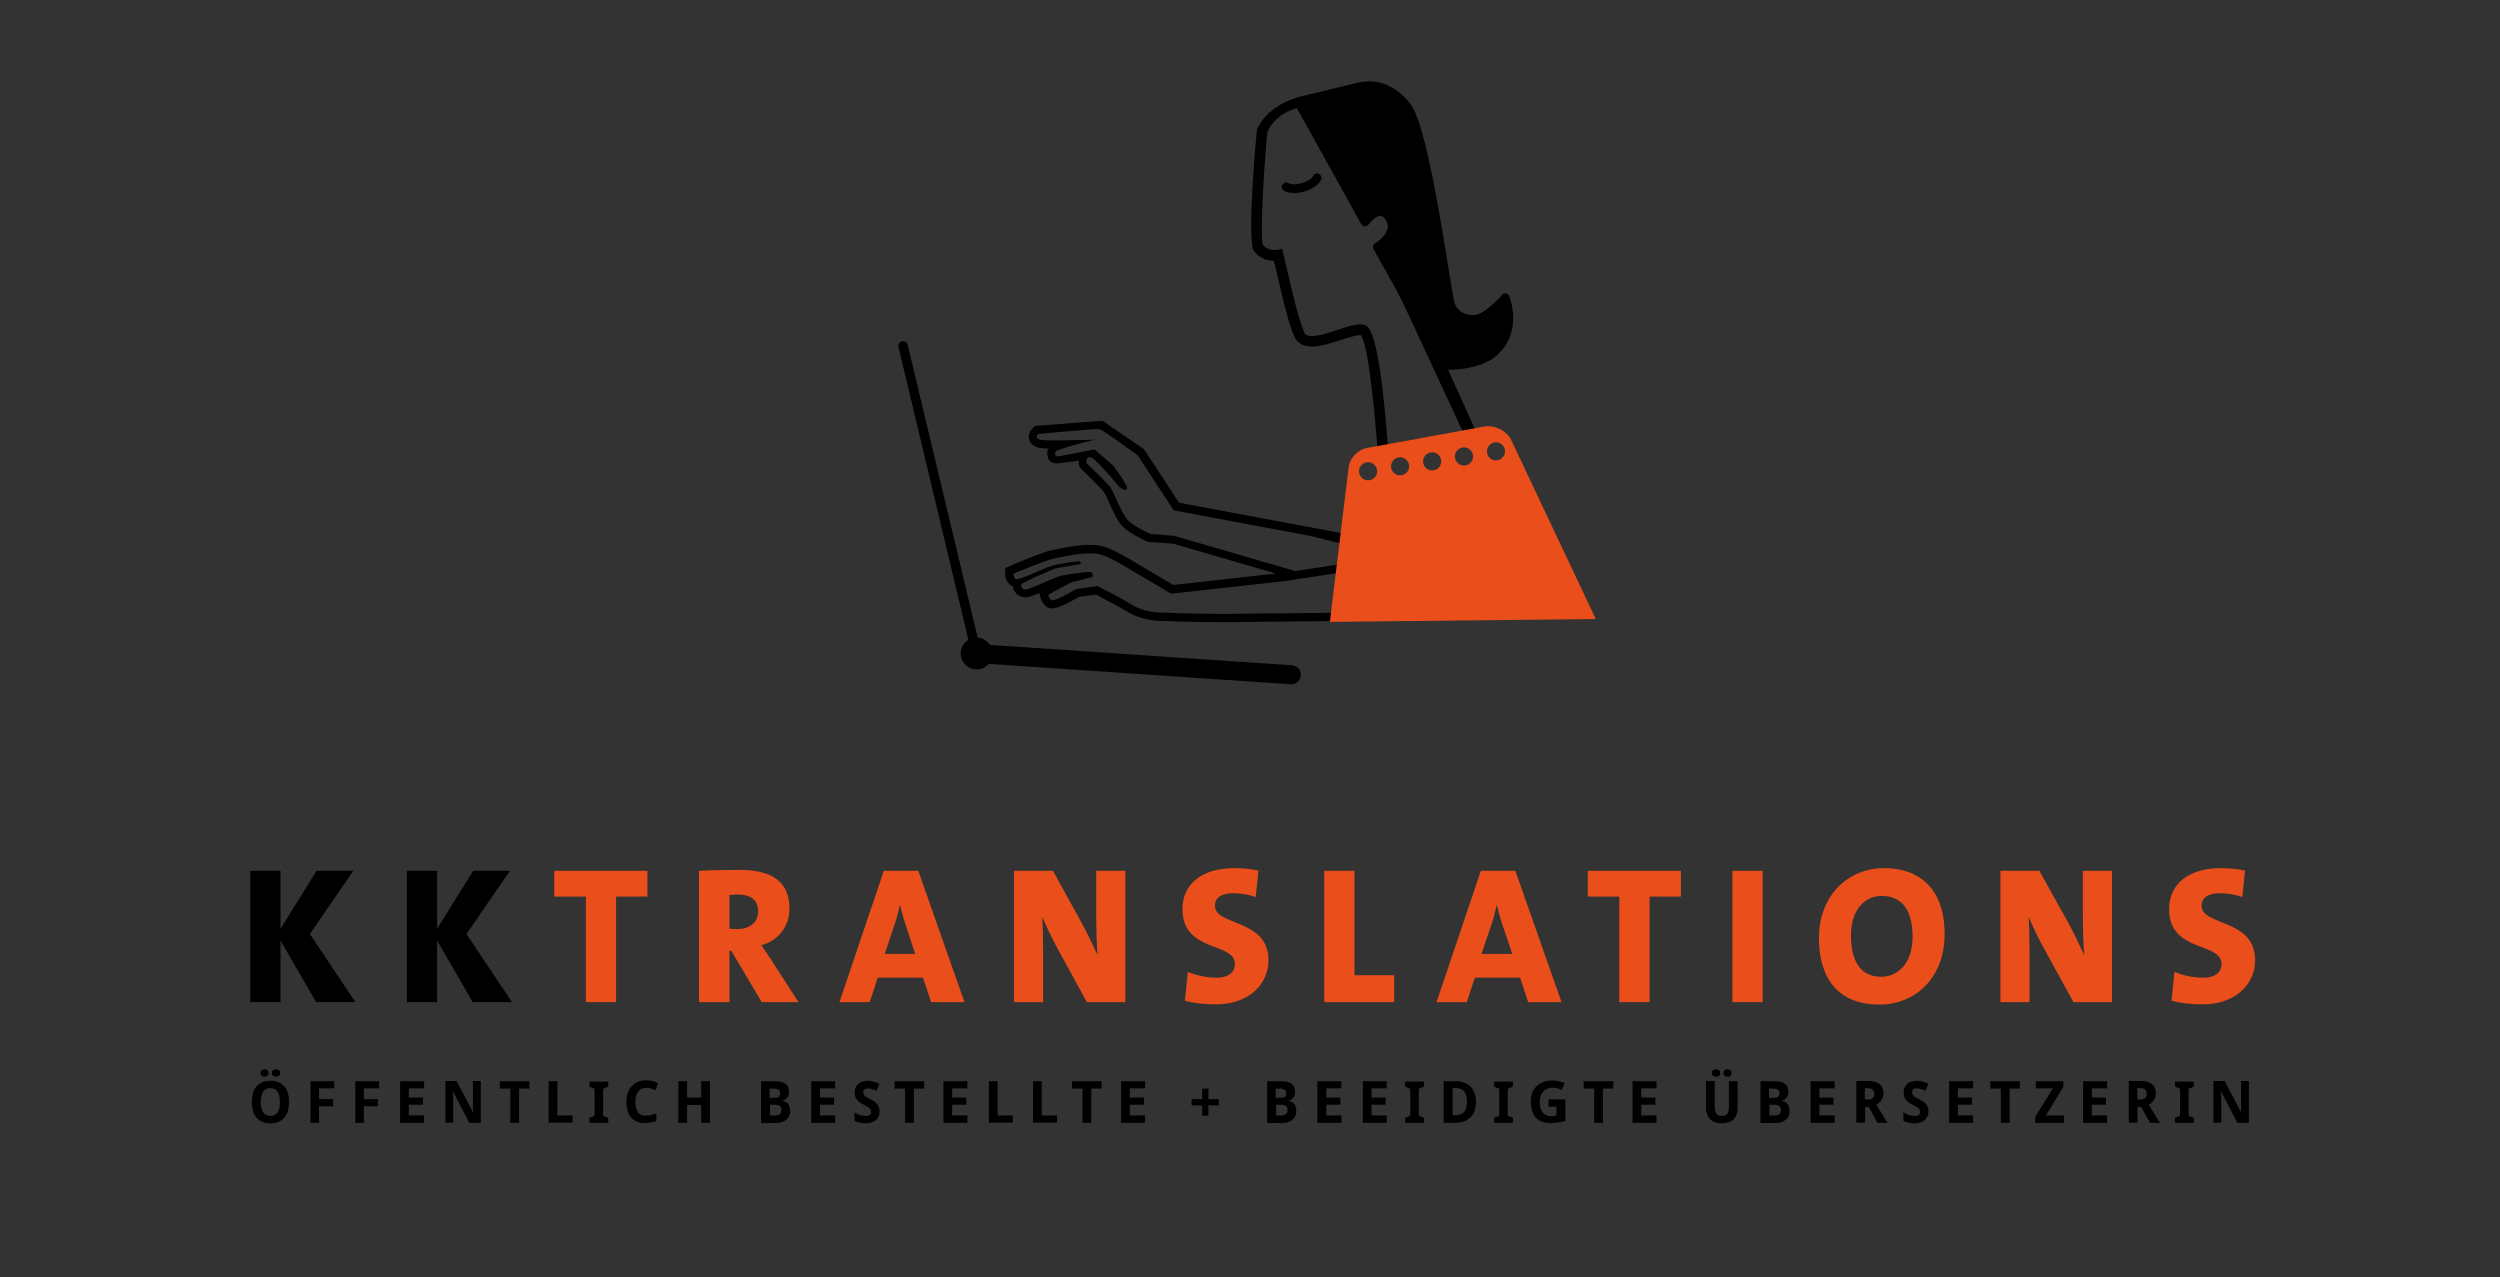 <?xml version="1.0" encoding="utf-8"?>

<!-- Generator: Adobe Illustrator 18.0.0, SVG Export Plug-In . SVG Version: 6.00 Build 0)  -->

<!DOCTYPE svg PUBLIC "-//W3C//DTD SVG 1.1//EN" "http://www.w3.org/Graphics/SVG/1.1/DTD/svg11.dtd">

<svg version="1.1" id="Ebene_1" xmlns="http://www.w3.org/2000/svg" xmlns:xlink="http://www.w3.org/1999/xlink" x="0px" y="0px"

	 viewBox="0 0 1115.9 570" enable-background="new 0 0 1115.9 570" xml:space="preserve">

<rect x="0" y="0" width="1115.9" height="570" fill="#333333" stroke="none"/>

<g>

	<path d="M141.1,447.3l-15.9-27.5v27.5h-13.5v-58.6h13.5v25.9l16.1-25.9h16.4l-19.4,28.2l20.3,30.4H141.1z"/>

	<path d="M211,447.3l-15.9-27.5v27.5h-13.5v-58.6h13.5v25.9l16.1-25.9h16.4l-19.4,28.2l20.3,30.4H211z"/>

	<path fill="#E94E1B" d="M275,400.2v47.1h-13.5v-47.1h-14.1v-11.5h41.6v11.5H275z"/>

	<path fill="#E94E1B" d="M340,447.3l-13.6-22.9h-0.8v22.9H312v-58.6c4.9-0.3,11.3-0.4,18.3-0.4c13.8,0,22.1,4.9,22.1,17.4

		c0,7.9-5.2,14.3-12.6,16.2c1.6,2.3,3.1,4.4,4.5,6.6l12.1,18.8H340z M329.3,399.3c-1.4,0-3,0.1-3.7,0.2v15c0.7,0.1,2.1,0.2,3.4,0.2

		c5.7,0,9.4-3,9.4-8C338.3,402.1,335.6,399.3,329.3,399.3z"/>

	<path fill="#E94E1B" d="M415.6,447.3l-3.6-10.9h-20.2l-3.6,10.9h-13.5l19.8-58.6h15.4l20.6,58.6H415.6z M404.1,412.4

		c-1-2.9-1.6-5.6-2.3-8.2h-0.2c-0.6,2.6-1.2,5.3-2.2,8.2l-4.5,13.4h13.6L404.1,412.4z"/>

	<path fill="#E94E1B" d="M485.1,447.3L471.3,422c-2.4-4.5-4.5-9-6.1-12.8c0.3,4.3,0.4,10.2,0.4,15.8v22.3h-13v-58.6H470l12.8,23.2

		c2.6,4.8,5,9.9,7.1,14.4c-0.4-5-0.6-12.8-0.6-18.3v-19.3h13v58.6H485.1z"/>

	<path fill="#E94E1B" d="M542.9,448.3c-5.5,0-9.9-0.5-14-1.6l1.3-12.9c3.8,1.6,8.2,2.6,13,2.6c4.3,0,8-1.8,8-6.1

		c0-10-23.4-4.9-23.4-24.5c0-11,8.4-18.3,23.2-18.3c3,0,7.3,0.3,10.7,1.1l-1.2,11.8c-3.2-1.1-6.5-1.7-10.1-1.7

		c-5.6,0-8.1,2.3-8.1,5.6c0,9.1,23.9,5.7,23.9,24.3C566.2,439.9,556.7,448.3,542.9,448.3z"/>

	<path fill="#E94E1B" d="M591.1,447.3v-58.6h13.5v46.6h17.7v12H591.1z"/>

	<path fill="#E94E1B" d="M682.1,447.3l-3.6-10.9h-20.2l-3.6,10.9h-13.5l19.8-58.6h15.4l20.6,58.6H682.1z M670.5,412.4

		c-1-2.9-1.7-5.6-2.3-8.2h-0.2c-0.6,2.6-1.2,5.3-2.2,8.2l-4.5,13.4H675L670.5,412.4z"/>

	<path fill="#E94E1B" d="M736.3,400.2v47.1h-13.5v-47.1h-14.1v-11.5h41.6v11.5H736.3z"/>

	<path fill="#E94E1B" d="M773.3,447.3v-58.6h13.5v58.6H773.3z"/>

	<path fill="#E94E1B" d="M838.9,448.4c-18.1,0-27-11.3-27-29.7c0-19.1,13.1-31.2,29.1-31.2c15.5,0,27,8.9,27,29.5

		C868,436.3,855.1,448.4,838.9,448.4z M839.9,399.9c-7,0-13.7,5.5-13.7,17.7c0,11.3,4.2,18.4,13.5,18.4c6.4,0,14-4.8,14-18.1

		C853.6,406.1,848.9,399.9,839.9,399.9z"/>

	<path fill="#E94E1B" d="M925.5,447.3L911.6,422c-2.4-4.5-4.5-9-6.1-12.8c0.3,4.3,0.4,10.2,0.4,15.8v22.3h-13v-58.6h17.4l12.9,23.2

		c2.6,4.8,5,9.9,7.1,14.4c-0.4-5-0.6-12.8-0.6-18.3v-19.3h13v58.6H925.5z"/>

	<path fill="#E94E1B" d="M983.3,448.3c-5.5,0-9.9-0.5-14-1.6l1.3-12.9c3.8,1.6,8.2,2.6,13,2.6c4.3,0,8-1.8,8-6.1

		c0-10-23.4-4.9-23.4-24.5c0-11,8.4-18.3,23.2-18.3c3,0,7.3,0.3,10.7,1.1l-1.2,11.8c-3.2-1.1-6.5-1.7-10.1-1.7

		c-5.6,0-8.1,2.3-8.1,5.6c0,9.1,23.9,5.7,23.9,24.3C1006.6,439.9,997.1,448.3,983.3,448.3z"/>

</g>

<path fill="#FFFFFF" stroke="#000000" stroke-width="3.657" stroke-linecap="round" stroke-miterlimit="10" d="M677,238

	c-17.2-32.7-50.2-107.9-59.2-124"/>

<path fill="none" stroke="#000000" stroke-width="3.913" stroke-linecap="round" stroke-miterlimit="10" d="M574.1,83.4

	c0,0,2.5,1.7,7.6,0.2s6.2-4.2,6.2-4.2"/>

<path d="M673.7,132.2c-0.3-0.6-0.8-1.1-1.5-1.2c-0.7-0.1-1.4,0.1-1.8,0.7c-2.8,3.3-8.6,8.6-12.1,8.9c-4.4,0.4-7.9-1.8-9.1-5.4

	c-0.3-0.9-1.1-6.3-2.2-12.6c-3.5-21.9-10-62.7-16.2-74.2c-1.8-3.4-8.9-12.1-19.6-12.1c-1.5,0-3.1,0.2-4.7,0.5

	c-5.5,1.3-24.4,5.9-25.2,6.1c-16.2,3.9-20.1,14.5-20.2,15l-0.1,0.4c-0.1,0.5-4.6,49.1-1.3,53.7c2,2.8,5.2,4.4,8.9,4.4l0.8,3.3

	c2.6,11.2,5.4,23.8,8.3,30.4c0.9,2.1,3,4.6,7.9,4.6c0,0,0,0,0,0c4,0,8.8-1.6,13.1-3c3.2-1,6.5-2.1,8.3-2.1c0.2,0,0.3,0,0.4,0

	c5.6,6.4,10.4,88.5,10.3,101.4l0,6.1l48.9-48.2l-1.5-2.4c-0.1-0.3-7.9-17.6-18.7-41.4c5-0.1,16-0.9,22.3-7

	C679.7,147.6,673.9,132.9,673.7,132.2z M622.1,245.2c-1.1-21.5-4-95.5-12.3-99.8c-0.8-0.4-1.7-0.6-2.8-0.6c-2.6,0-5.9,1.1-9.8,2.4

	c-3.9,1.3-8.4,2.8-11.6,2.8c-2.8,0-3.2-1.1-3.5-1.7c-2.6-6.2-5.6-19.2-8-29.6l-1.8-7.6l-2.3,0.4c0,0-0.5,0.1-1.2,0.1

	c-1.5,0-3.6-0.4-5.1-2.3c-1.3-4,0.4-34.7,2-50.2c0.4-1.2,3.3-8.1,13.2-10.8l28.7,51.7c0.3,0.6,0.9,1,1.6,1c0.7,0.1,1.3-0.3,1.7-0.8

	c0.9-1.3,3.5-3.9,5.3-3.9c0.3,0,0.8,0.1,1.4,0.7c1.5,1.6,2.1,3.2,1.8,4.8c0,0.3-0.2,0.6-0.3,1c-0.3,0.6-0.6,1.1-0.8,1.6

	c-1.3,2-3.5,3.6-4.5,4.2c-0.9,0.5-1.2,1.7-0.7,2.6l19.1,34.3c13.8,30,25.8,55.8,28.5,62.1L622.1,245.2z"/>

<path d="M637.1,245.1l-16.1-3l-35.3-6.6l-59.4-11.1L511,201.1l-0.4-0.6l-0.6-0.4l-16.9-11.6c0,0-0.5-0.4-1.1-0.5s-1.3-0.1-1.3-0.1

	l-27.4,2.1l-1.2,0.1l-0.9,0.8c-1.2,1-2.3,2.9-1.9,5c0.2,1,1,2.9,3.8,3.8c0.6,0.2,1.6,0.4,4.8,0.5c-0.4,1.1-0.5,1.6-0.4,2.7

	c0.2,2.7,1.5,3.7,3.8,3.9c1.3,0.2,10.2-1.2,10.2-1.2c0,0.5-0.1,0.5,0,1.2c0.1,0.7,0.5,1.9,1.1,2.5s9.4,9,10.2,10.4

	c0.5,0.7,1.3,2.5,2.1,4.3c1.8,4.1,3.9,8.7,6.2,11c3.3,3.3,10.3,6.4,11,6.7l0.6,0.2l0.6,0l10.5,0.8l45.7,13.3l-45.8,5.1l-17.4-10.3

	c-1.1-0.7-9-5.6-14.2-7c-1.6-0.4-3.5-0.6-5.7-0.6h0c-5.5,0-11.8,1.3-15.1,2c-0.6,0.1-1.2,0.2-1.5,0.3c-3.9,0.7-16.4,6-18.9,7.1

	l-2.3,1l0.1,2.5c0,0.9,0.3,3.9,2.7,5.3c0.3,0.2,0.5,0.3,0.8,0.4c0.1,1,0.4,1.9,1.1,2.7c1,1.3,2.7,2.1,4.5,2.1c0.2,0,0.4,0,0.6,0

	c1.1-0.1,2.4-0.6,5.6-1.9l0.3,1.7c0.1,0.5,0.8,3.1,3.1,4.6c0.7,0.4,1.4,0.6,2.3,0.6c0.7,0,2.9,0,12-5.2l7.5-1

	c2.6,1.4,9.9,5.1,13.9,7.6c5.7,3.6,12.9,4.2,16.8,4.2c0.8,0,1.3,0,1.6,0c1.4,0.1,9.1,0.5,24.2,0.5c3.4,0,7.1,0,11.2-0.1

	c24.1-0.3,52.7-0.5,53-0.5l2.8,0l0.7-2.7l5.3-20.5l0.6-2.4l2-0.3L637.1,245.1z M513.5,238.3c0,0-7-3-9.9-5.9

	c-2.9-2.9-6.1-12-7.8-14.6c-1.7-2.6-10.6-10.7-10.8-11.1c-0.2-0.4-0.2-2.7,1.3-2.7c0.3,0,0.7,0.1,1.2,0.4

	c2.8,1.7,12.1,12.9,12.1,12.9s1.4,1.3,2.6,1.3c0.3,0,0.6-0.1,0.8-0.2c1.3-0.9-6.3-10.8-6.3-10.8l-8.2-7c0,0-15.1,3-15.9,3.1

	c-0.8,0.1-2.6-0.6-1.3-2.2c1.1-1.3,17.6-5.3,17.6-5.3s-9.8,0.4-17.2,0.4c-3.7,0-6.7-0.1-7.6-0.4c-2.6-0.8-0.6-2.5-0.6-2.5

	s25.9-2.5,27.4-2.1s16.9,11.6,16.9,11.6l16.1,24.6l60.9,11.4l36.9,9l-13.3,2.1l-30.2,4.6l-54-15.7L513.5,238.3z M609.9,273.4

	c0,0-28.6,0.2-53,0.5c-4.1,0.1-7.8,0.1-11.2,0.1c-16.6,0-24.2-0.5-24.2-0.5s-0.6,0-1.6,0c-3.1,0-9.8-0.4-14.8-3.6

	c-5.2-3.3-15.2-8.3-15.2-8.3l-9.4,1.3c0,0-8.8,5.1-10.8,5.1c-0.1,0-0.2,0-0.3-0.1c-1.2-0.7-1.5-2.3-1.5-2.3

	c1.9-1.4,10.4-5.7,10.4-5.7s6.9-1.6,9.3-2.4c0,0,0.8-2-1.2-2.2c-0.1,0-0.3,0-0.5,0c-2.8,0-11.8,1.5-12.4,1.7

	c-4.4,1.4-13.8,6-15.4,6.1c-0.1,0-0.2,0-0.3,0c-1.4,0-2.2-1-1.9-2.2c0.2-1,15.2-7.2,15.2-7.2s9.5-1.6,10.8-1.9

	c1.3-0.3-0.1-1.3-0.1-1.3s-5.2,0.5-10.6,1.6c-4.5,0.9-14.6,6.4-17.4,6.4c-0.2,0-0.4,0-0.5-0.1c-0.9-0.6-1-2.3-1-2.3

	s14.4-6.1,18.1-6.8c2.2-0.4,9.8-2.3,16-2.3c1.7,0,3.4,0.1,4.7,0.5c4.9,1.3,13.2,6.6,13.2,6.6l18.5,10.9l50.4-5.6l42.1-6.4

	L609.9,273.4z"/>

<path fill="#E94E1B" d="M674.2,195.7c-2.2-3.7-7.4-6.1-11.7-5.3l-52.5,9.6c-4.2,0.8-7.9,4.9-8.1,9.2l-8.3,68.4l118.7-1.3

	L674.2,195.7z M611.9,214.2c-2.1,0.7-4.4-0.5-5.1-2.6c-0.7-2.1,0.5-4.4,2.6-5.1c2.1-0.7,4.4,0.5,5.1,2.6

	C615.2,211.2,614.1,213.5,611.9,214.2z M626.2,212c-2.1,0.7-4.4-0.5-5.1-2.6c-0.7-2.1,0.5-4.4,2.6-5.1c2.1-0.7,4.4,0.5,5.1,2.6

	C629.5,209,628.3,211.3,626.2,212z M640.5,209.8c-2.1,0.7-4.4-0.4-5.1-2.6c-0.7-2.1,0.5-4.4,2.6-5.1c2.1-0.7,4.4,0.5,5.1,2.6

	C643.8,206.8,642.6,209.1,640.5,209.8z M654.7,207.6c-2.1,0.7-4.4-0.5-5.1-2.6c-0.7-2.1,0.4-4.4,2.6-5.1c2.1-0.7,4.4,0.4,5.1,2.6

	C658,204.6,656.9,206.9,654.7,207.6z M669,205.3c-2.1,0.7-4.4-0.4-5.1-2.6c-0.7-2.1,0.5-4.4,2.6-5.1c2.1-0.7,4.4,0.5,5.1,2.6

	C672.3,202.3,671.1,204.6,669,205.3z"/>

<g>

	

		<line fill="none" stroke="#000000" stroke-width="8.489" stroke-linecap="round" stroke-miterlimit="10" x1="576.4" y1="301.2" x2="435.9" y2="291.7"/>

	<circle cx="435.9" cy="291.7" r="7.1"/>

	

		<line fill="none" stroke="#000000" stroke-width="4.244" stroke-linecap="round" stroke-miterlimit="10" x1="435.9" y1="291.7" x2="403.1" y2="154.4"/>

</g>

<g>

	<path d="M129,491.9c0,1.4-0.2,2.7-0.5,3.9c-0.3,1.2-0.8,2.2-1.5,3s-1.6,1.5-2.6,1.9c-1,0.5-2.3,0.7-3.7,0.7s-2.7-0.2-3.7-0.7

		c-1-0.5-1.9-1.1-2.6-1.9c-0.7-0.8-1.2-1.8-1.5-3c-0.3-1.2-0.5-2.5-0.5-3.9s0.2-2.7,0.5-3.9c0.3-1.2,0.8-2.2,1.5-3s1.6-1.5,2.6-1.9

		c1-0.5,2.3-0.7,3.7-0.7c1.4,0,2.7,0.2,3.7,0.7c1,0.5,1.9,1.1,2.6,1.9c0.7,0.8,1.2,1.8,1.5,3C128.9,489.1,129,490.4,129,491.9z

		 M116.3,479c0-0.3,0-0.6,0.1-0.8c0.1-0.2,0.2-0.4,0.4-0.5c0.2-0.1,0.3-0.2,0.6-0.3c0.2-0.1,0.4-0.1,0.7-0.1s0.5,0,0.7,0.1

		c0.2,0.1,0.4,0.2,0.6,0.3c0.2,0.1,0.3,0.3,0.4,0.5c0.1,0.2,0.1,0.5,0.1,0.8c0,0.3,0,0.5-0.1,0.7c-0.1,0.2-0.2,0.4-0.4,0.5

		c-0.2,0.1-0.3,0.2-0.6,0.3c-0.2,0.1-0.4,0.1-0.7,0.1s-0.5,0-0.7-0.1c-0.2-0.1-0.4-0.2-0.6-0.3c-0.2-0.1-0.3-0.3-0.4-0.5

		S116.3,479.3,116.3,479z M116.4,491.9c0,1,0.1,1.8,0.3,2.6c0.2,0.8,0.4,1.4,0.8,2c0.4,0.5,0.8,1,1.3,1.2s1.2,0.4,1.9,0.4

		c0.8,0,1.4-0.1,1.9-0.4c0.5-0.3,1-0.7,1.3-1.2c0.3-0.5,0.6-1.2,0.8-2c0.2-0.8,0.2-1.6,0.2-2.6s-0.1-1.8-0.2-2.6

		c-0.2-0.8-0.4-1.4-0.8-2c-0.3-0.5-0.8-1-1.3-1.2s-1.2-0.4-1.9-0.4c-0.7,0-1.4,0.1-1.9,0.4s-1,0.7-1.3,1.2c-0.4,0.5-0.6,1.2-0.8,2

		C116.5,490,116.4,490.9,116.4,491.9z M121.4,479c0-0.3,0-0.6,0.1-0.8c0.1-0.2,0.2-0.4,0.4-0.5c0.2-0.1,0.4-0.2,0.6-0.3

		s0.5-0.1,0.7-0.1c0.2,0,0.5,0,0.7,0.1c0.2,0.1,0.4,0.2,0.6,0.3c0.2,0.1,0.3,0.3,0.4,0.5c0.1,0.2,0.1,0.5,0.1,0.8

		c0,0.3,0,0.5-0.1,0.7c-0.1,0.2-0.2,0.4-0.4,0.5c-0.2,0.1-0.4,0.2-0.6,0.3c-0.2,0.1-0.4,0.1-0.7,0.1c-0.5,0-0.9-0.1-1.3-0.4

		S121.4,479.6,121.4,479z"/>

	<path d="M142.5,501.2h-3.9v-18.6h10.6v3.2h-6.8v4.8h6.3v3.2h-6.3V501.2z"/>

	<path d="M162.5,501.2h-3.9v-18.6h10.6v3.2h-6.8v4.8h6.3v3.2h-6.3V501.2z"/>

	<path d="M189.3,501.2h-10.7v-18.6h10.7v3.2h-6.8v4.1h6.3v3.2h-6.3v4.8h6.8V501.2z"/>

	<path d="M214.5,501.2h-5l-7.3-14h-0.1c0.1,0.7,0.1,1.3,0.1,1.9c0,0.5,0.1,1.1,0.1,1.7c0,0.6,0,1.1,0,1.6v8.7h-3.5v-18.6h5l7.3,13.9

		h0.1c0-0.6-0.1-1.3-0.1-1.9c0-0.3,0-0.5,0-0.8c0-0.3,0-0.6,0-0.9c0-0.3,0-0.6,0-0.8c0-0.3,0-0.5,0-0.7v-8.8h3.5V501.2z"/>

	<path d="M231.7,501.2h-3.9v-15.3h-4.7v-3.3h13.2v3.3h-4.6V501.2z"/>

	<path d="M244.9,501.2v-18.6h3.9v15.3h6.8v3.2H244.9z"/>

	<path d="M271.5,501.2h-8.4v-2.2l2.3-1v-12l-2.3-1v-2.2h8.4v2.2l-2.3,1v12l2.3,1V501.2z"/>

	<path d="M288.3,485.6c-0.8,0-1.4,0.1-2,0.4c-0.6,0.3-1.1,0.7-1.5,1.3c-0.4,0.5-0.7,1.2-0.9,2c-0.2,0.8-0.3,1.7-0.3,2.6

		c0,1,0.1,1.9,0.3,2.6c0.2,0.8,0.5,1.4,0.8,1.9c0.4,0.5,0.9,0.9,1.4,1.2c0.6,0.3,1.3,0.4,2.1,0.4c0.8,0,1.5-0.1,2.3-0.3

		c0.8-0.2,1.6-0.4,2.5-0.7v3.3c-0.4,0.2-0.8,0.3-1.2,0.4s-0.8,0.2-1.2,0.3s-0.8,0.1-1.3,0.2c-0.4,0-0.9,0.1-1.4,0.1

		c-1.4,0-2.7-0.2-3.7-0.7s-1.9-1.1-2.6-1.9s-1.2-1.8-1.5-3s-0.5-2.5-0.5-3.9c0-1.4,0.2-2.7,0.6-3.9c0.4-1.2,0.9-2.2,1.7-3

		s1.6-1.5,2.7-2c1.1-0.5,2.3-0.7,3.7-0.7c0.9,0,1.8,0.1,2.8,0.3c0.9,0.2,1.8,0.6,2.7,1l-1.3,3.2c-0.7-0.3-1.4-0.6-2.1-0.9

		S289,485.6,288.3,485.6z"/>

	<path d="M316.9,501.2h-3.9v-8h-6.3v8h-3.9v-18.6h3.9v7.3h6.3v-7.3h3.9V501.2z"/>

	<path d="M339.7,482.6h5.4c1.2,0,2.2,0.1,3.1,0.2c0.9,0.2,1.6,0.4,2.2,0.8c0.6,0.4,1,0.9,1.3,1.4c0.3,0.6,0.5,1.3,0.5,2.2

		c0,0.5-0.1,1-0.2,1.5s-0.3,0.9-0.6,1.2s-0.5,0.6-0.9,0.9c-0.4,0.2-0.8,0.4-1.2,0.5v0.1c0.5,0.1,0.9,0.2,1.3,0.4

		c0.4,0.2,0.8,0.5,1.1,0.8c0.3,0.3,0.5,0.8,0.7,1.3c0.2,0.5,0.3,1.1,0.3,1.9c0,0.8-0.1,1.6-0.4,2.3c-0.3,0.7-0.7,1.2-1.3,1.7

		c-0.6,0.5-1.2,0.8-2,1.1c-0.8,0.2-1.7,0.4-2.7,0.4h-6.6V482.6z M343.7,490h2c0.5,0,0.9,0,1.2-0.1c0.3-0.1,0.6-0.2,0.8-0.4

		s0.3-0.4,0.4-0.7c0.1-0.3,0.1-0.6,0.1-0.9c0-0.7-0.2-1.2-0.7-1.5c-0.4-0.3-1.1-0.5-2.1-0.5h-1.9V490z M343.7,493.1v4.8h2.3

		c0.5,0,1-0.1,1.3-0.2c0.4-0.1,0.6-0.3,0.9-0.5c0.2-0.2,0.4-0.5,0.5-0.8s0.1-0.7,0.1-1c0-0.3,0-0.7-0.1-0.9

		c-0.1-0.3-0.3-0.5-0.5-0.7c-0.2-0.2-0.5-0.4-0.9-0.5s-0.8-0.2-1.4-0.2H343.7z"/>

	<path d="M372.8,501.2h-10.7v-18.6h10.7v3.2h-6.8v4.1h6.3v3.2h-6.3v4.8h6.8V501.2z"/>

	<path d="M392.6,496c0,0.8-0.1,1.6-0.4,2.2c-0.3,0.7-0.7,1.2-1.2,1.7c-0.5,0.5-1.2,0.8-2,1.1c-0.8,0.3-1.7,0.4-2.7,0.4

		c-0.9,0-1.8-0.1-2.6-0.3c-0.8-0.2-1.6-0.5-2.3-0.8v-3.7c0.4,0.2,0.8,0.4,1.2,0.6c0.4,0.2,0.8,0.3,1.3,0.5c0.4,0.1,0.9,0.3,1.3,0.3

		c0.4,0.1,0.9,0.1,1.3,0.1c0.4,0,0.8,0,1.1-0.1c0.3-0.1,0.6-0.2,0.7-0.4c0.2-0.2,0.3-0.4,0.4-0.6c0.1-0.2,0.1-0.5,0.1-0.8

		c0-0.3-0.1-0.7-0.2-0.9c-0.1-0.3-0.4-0.5-0.6-0.7c-0.3-0.2-0.6-0.5-1-0.7c-0.4-0.2-0.8-0.5-1.3-0.7c-0.4-0.2-0.8-0.4-1.3-0.7

		s-0.9-0.6-1.4-1.1c-0.4-0.4-0.8-0.9-1.1-1.5c-0.3-0.6-0.4-1.3-0.4-2.2c0-0.8,0.1-1.6,0.4-2.2c0.3-0.7,0.7-1.2,1.2-1.7

		c0.5-0.5,1.1-0.8,1.8-1c0.7-0.2,1.5-0.4,2.4-0.4c0.4,0,0.9,0,1.3,0.1c0.4,0.1,0.9,0.1,1.3,0.3c0.4,0.1,0.8,0.2,1.3,0.4

		s0.9,0.3,1.3,0.6l-1.3,3.1c-0.4-0.2-0.7-0.3-1.1-0.5s-0.7-0.2-1-0.3s-0.6-0.2-0.9-0.2c-0.3,0-0.6-0.1-0.9-0.1

		c-0.7,0-1.2,0.2-1.5,0.5c-0.4,0.4-0.5,0.8-0.5,1.4c0,0.3,0.1,0.6,0.2,0.8c0.1,0.2,0.3,0.5,0.5,0.7c0.2,0.2,0.5,0.4,0.9,0.6

		c0.4,0.2,0.8,0.5,1.3,0.7c0.6,0.3,1.2,0.7,1.8,1c0.5,0.4,1,0.7,1.4,1.2c0.4,0.4,0.7,0.9,0.9,1.5S392.6,495.3,392.6,496z"/>

	<path d="M407.9,501.2H404v-15.3h-4.7v-3.3h13.2v3.3h-4.6V501.2z"/>

	<path d="M431.8,501.2h-10.7v-18.6h10.7v3.2h-6.8v4.1h6.3v3.2h-6.3v4.8h6.8V501.2z"/>

	<path d="M441.4,501.2v-18.6h3.9v15.3h6.8v3.2H441.4z"/>

	<path d="M461.1,501.2v-18.6h3.9v15.3h6.8v3.2H461.1z"/>

	<path d="M487.1,501.2h-3.9v-15.3h-4.7v-3.3h13.2v3.3h-4.6V501.2z"/>

	<path d="M511.1,501.2h-10.7v-18.6h10.7v3.2h-6.8v4.1h6.3v3.2h-6.3v4.8h6.8V501.2z"/>

	<path d="M536.6,493.4h-4.7v-2.8h4.7v-4.7h2.8v4.7h4.6v2.8h-4.6v4.6h-2.8V493.4z"/>

	<path d="M565.6,482.6h5.4c1.2,0,2.2,0.1,3.1,0.2c0.9,0.2,1.6,0.4,2.2,0.8c0.6,0.4,1,0.9,1.3,1.4c0.3,0.6,0.5,1.3,0.5,2.2

		c0,0.5-0.1,1-0.2,1.5s-0.3,0.9-0.6,1.2s-0.5,0.6-0.9,0.9c-0.4,0.2-0.8,0.4-1.2,0.5v0.1c0.5,0.1,0.9,0.2,1.3,0.4

		c0.4,0.2,0.8,0.5,1.1,0.8c0.3,0.3,0.5,0.8,0.7,1.3c0.2,0.5,0.3,1.1,0.3,1.9c0,0.8-0.1,1.6-0.4,2.3c-0.3,0.7-0.7,1.2-1.3,1.7

		c-0.6,0.5-1.2,0.8-2,1.1c-0.8,0.2-1.7,0.4-2.7,0.4h-6.6V482.6z M569.6,490h2c0.5,0,0.9,0,1.2-0.1c0.3-0.1,0.6-0.2,0.8-0.4

		s0.3-0.4,0.4-0.7c0.1-0.3,0.1-0.6,0.1-0.9c0-0.7-0.2-1.2-0.7-1.5c-0.4-0.3-1.1-0.5-2.1-0.5h-1.9V490z M569.6,493.1v4.8h2.3

		c0.5,0,1-0.1,1.3-0.2c0.4-0.1,0.6-0.3,0.9-0.5c0.2-0.2,0.4-0.5,0.5-0.8s0.1-0.7,0.1-1c0-0.3,0-0.7-0.1-0.9

		c-0.1-0.3-0.3-0.5-0.5-0.7c-0.2-0.2-0.5-0.4-0.9-0.5s-0.8-0.2-1.4-0.2H569.6z"/>

	<path d="M598.7,501.2h-10.7v-18.6h10.7v3.2H592v4.1h6.3v3.2H592v4.8h6.8V501.2z"/>

	<path d="M619,501.2h-10.7v-18.6H619v3.2h-6.8v4.1h6.3v3.2h-6.3v4.8h6.8V501.2z"/>

	<path d="M635.6,501.2h-8.4v-2.2l2.3-1v-12l-2.3-1v-2.2h8.4v2.2l-2.3,1v12l2.3,1V501.2z"/>

	<path d="M658.8,491.7c0,1.6-0.2,2.9-0.6,4.1c-0.4,1.2-1,2.2-1.9,3c-0.8,0.8-1.8,1.4-3,1.8c-1.2,0.4-2.5,0.6-4,0.6h-4.9v-18.6h5.4

		c1.4,0,2.6,0.2,3.7,0.6c1.1,0.4,2,1,2.8,1.7c0.8,0.8,1.4,1.7,1.8,2.9C658.6,488.9,658.8,490.2,658.8,491.7z M654.8,491.8

		c0-1-0.1-1.9-0.3-2.7c-0.2-0.7-0.5-1.4-0.9-1.9c-0.4-0.5-0.9-0.9-1.4-1.1c-0.6-0.2-1.2-0.4-2-0.4h-1.8v12.1h1.4

		c1.7,0,2.9-0.5,3.7-1.5C654.4,495.4,654.8,493.9,654.8,491.8z"/>

	<path d="M675.3,501.2h-8.4v-2.2l2.3-1v-12l-2.3-1v-2.2h8.4v2.2l-2.3,1v12l2.3,1V501.2z"/>

	<path d="M691.3,490.7h7.4v9.6c-0.5,0.2-1,0.3-1.5,0.4c-0.5,0.1-1,0.2-1.6,0.3c-0.5,0.1-1.1,0.2-1.7,0.2c-0.6,0.1-1.2,0.1-1.9,0.1

		c-1.4,0-2.6-0.2-3.7-0.6c-1.1-0.4-2-1-2.7-1.8c-0.7-0.8-1.3-1.8-1.7-3c-0.4-1.2-0.6-2.6-0.6-4.1c0-1.5,0.2-2.8,0.6-3.9s1-2.2,1.9-3

		c0.8-0.8,1.8-1.5,3-1.9c1.2-0.4,2.6-0.7,4.1-0.7c1,0,2,0.1,2.9,0.3s1.8,0.5,2.6,0.8l-1.3,3.1c-0.6-0.3-1.2-0.5-1.9-0.7

		c-0.7-0.2-1.5-0.3-2.3-0.3c-0.9,0-1.6,0.2-2.3,0.5c-0.7,0.3-1.3,0.7-1.8,1.3s-0.9,1.2-1.1,2s-0.4,1.6-0.4,2.6

		c0,0.9,0.1,1.8,0.3,2.5c0.2,0.8,0.5,1.4,0.9,2s0.9,1,1.5,1.3c0.6,0.3,1.3,0.5,2.2,0.5c0.6,0,1,0,1.4-0.1c0.4-0.1,0.7-0.1,1.1-0.2

		V494h-3.5V490.7z"/>

	<path d="M715.5,501.2h-3.9v-15.3h-4.7v-3.3h13.2v3.3h-4.6V501.2z"/>

	<path d="M739.4,501.2h-10.7v-18.6h10.7v3.2h-6.8v4.1h6.3v3.2h-6.3v4.8h6.8V501.2z"/>

	<path d="M775.6,482.6v12c0,1-0.1,1.9-0.4,2.7c-0.3,0.8-0.7,1.5-1.3,2.2c-0.6,0.6-1.3,1.1-2.2,1.4s-2,0.5-3.2,0.5

		c-1.1,0-2.2-0.2-3-0.5c-0.9-0.3-1.6-0.8-2.2-1.4c-0.6-0.6-1-1.3-1.3-2.2c-0.3-0.8-0.5-1.8-0.5-2.8v-12h3.9v11.7

		c0,0.7,0.1,1.3,0.2,1.8c0.1,0.5,0.3,0.9,0.6,1.2c0.3,0.3,0.6,0.5,1,0.7s0.9,0.2,1.4,0.2c1.1,0,1.9-0.3,2.4-1

		c0.5-0.6,0.7-1.6,0.7-2.9v-11.6H775.6z M764.2,479c0-0.3,0-0.6,0.1-0.8c0.1-0.2,0.2-0.4,0.4-0.5c0.2-0.1,0.3-0.2,0.6-0.3

		c0.2-0.1,0.4-0.1,0.7-0.1s0.5,0,0.7,0.1c0.2,0.1,0.4,0.2,0.6,0.3c0.2,0.1,0.3,0.3,0.4,0.5c0.1,0.2,0.1,0.5,0.1,0.8

		c0,0.3,0,0.5-0.1,0.7c-0.1,0.2-0.2,0.4-0.4,0.5c-0.2,0.1-0.3,0.2-0.6,0.3c-0.2,0.1-0.4,0.1-0.7,0.1s-0.5,0-0.7-0.1

		c-0.2-0.1-0.4-0.2-0.6-0.3c-0.2-0.1-0.3-0.3-0.4-0.5S764.2,479.3,764.2,479z M769.3,479c0-0.3,0-0.6,0.1-0.8

		c0.1-0.2,0.2-0.4,0.4-0.5c0.2-0.1,0.4-0.2,0.6-0.3s0.5-0.1,0.7-0.1c0.2,0,0.5,0,0.7,0.1c0.2,0.1,0.4,0.2,0.6,0.3

		c0.2,0.1,0.3,0.3,0.4,0.5c0.1,0.2,0.1,0.5,0.1,0.8c0,0.3,0,0.5-0.1,0.7c-0.1,0.2-0.2,0.4-0.4,0.5c-0.2,0.1-0.4,0.2-0.6,0.3

		c-0.2,0.1-0.4,0.1-0.7,0.1c-0.5,0-0.9-0.1-1.3-0.4S769.3,479.6,769.3,479z"/>

	<path d="M785.8,482.6h5.4c1.2,0,2.2,0.1,3.1,0.2c0.9,0.2,1.6,0.4,2.2,0.8c0.6,0.4,1,0.9,1.3,1.4c0.3,0.6,0.5,1.3,0.5,2.2

		c0,0.5-0.1,1-0.2,1.5s-0.3,0.9-0.6,1.2s-0.5,0.6-0.9,0.9c-0.4,0.2-0.8,0.4-1.2,0.5v0.1c0.5,0.1,0.9,0.2,1.3,0.4

		c0.4,0.2,0.8,0.5,1.1,0.8c0.3,0.3,0.5,0.8,0.7,1.3c0.2,0.5,0.3,1.1,0.3,1.9c0,0.8-0.1,1.6-0.4,2.3c-0.3,0.7-0.7,1.2-1.3,1.7

		c-0.6,0.5-1.2,0.8-2,1.1c-0.8,0.2-1.7,0.4-2.7,0.4h-6.6V482.6z M789.8,490h2c0.5,0,0.9,0,1.2-0.1c0.3-0.1,0.6-0.2,0.8-0.4

		s0.3-0.4,0.4-0.7c0.1-0.3,0.1-0.6,0.1-0.9c0-0.7-0.2-1.2-0.7-1.5c-0.4-0.3-1.1-0.5-2.1-0.5h-1.9V490z M789.8,493.1v4.8h2.3

		c0.5,0,1-0.1,1.3-0.2c0.4-0.1,0.6-0.3,0.9-0.5c0.2-0.2,0.4-0.5,0.5-0.8s0.1-0.7,0.1-1c0-0.3,0-0.7-0.1-0.9

		c-0.1-0.3-0.3-0.5-0.5-0.7c-0.2-0.2-0.5-0.4-0.9-0.5s-0.8-0.2-1.4-0.2H789.8z"/>

	<path d="M818.9,501.2h-10.7v-18.6h10.7v3.2h-6.8v4.1h6.3v3.2h-6.3v4.8h6.8V501.2z"/>

	<path d="M832.5,494v7.1h-3.9v-18.6h5.1c2.4,0,4.1,0.5,5.3,1.4c1.1,0.9,1.7,2.3,1.7,4.2c0,0.6-0.1,1.2-0.3,1.7s-0.4,1-0.7,1.4

		c-0.3,0.4-0.6,0.8-1,1.1c-0.4,0.3-0.8,0.6-1.2,0.8c0.9,1.5,1.8,2.9,2.5,4c0.3,0.5,0.6,1,0.9,1.5c0.3,0.5,0.6,0.9,0.8,1.3

		s0.4,0.7,0.6,0.9l0.2,0.4h-4.4l-4-7.1H832.5z M832.5,490.8h1.1c1.1,0,1.9-0.2,2.3-0.7c0.5-0.4,0.7-1.1,0.7-1.9

		c0-0.9-0.3-1.5-0.8-1.9s-1.3-0.6-2.4-0.6h-1V490.8z"/>

	<path d="M860.8,496c0,0.8-0.1,1.6-0.4,2.2c-0.3,0.7-0.7,1.2-1.2,1.7c-0.5,0.5-1.2,0.8-2,1.1c-0.8,0.3-1.7,0.4-2.7,0.4

		c-0.9,0-1.8-0.1-2.6-0.3c-0.8-0.2-1.6-0.5-2.3-0.8v-3.7c0.4,0.2,0.8,0.4,1.2,0.6c0.4,0.2,0.8,0.3,1.3,0.5c0.4,0.1,0.9,0.3,1.3,0.3

		c0.4,0.1,0.9,0.1,1.3,0.1c0.4,0,0.8,0,1.1-0.1c0.3-0.1,0.6-0.2,0.7-0.4c0.2-0.2,0.3-0.4,0.4-0.6c0.1-0.2,0.1-0.5,0.1-0.8

		c0-0.3-0.1-0.7-0.2-0.9c-0.1-0.3-0.4-0.5-0.6-0.7c-0.3-0.2-0.6-0.5-1-0.7c-0.4-0.2-0.8-0.5-1.3-0.7c-0.4-0.2-0.8-0.4-1.3-0.7

		s-0.9-0.6-1.4-1.1c-0.4-0.4-0.8-0.9-1.1-1.5c-0.3-0.6-0.4-1.3-0.4-2.2c0-0.8,0.1-1.6,0.4-2.2c0.3-0.7,0.7-1.2,1.2-1.7

		c0.5-0.5,1.1-0.8,1.8-1c0.7-0.2,1.5-0.4,2.4-0.4c0.4,0,0.9,0,1.3,0.1c0.4,0.1,0.9,0.1,1.3,0.3c0.4,0.1,0.8,0.2,1.3,0.4

		s0.9,0.3,1.3,0.6l-1.3,3.1c-0.4-0.2-0.7-0.3-1.1-0.5s-0.7-0.2-1-0.3s-0.6-0.2-0.9-0.2c-0.3,0-0.6-0.1-0.9-0.1

		c-0.7,0-1.2,0.2-1.5,0.5c-0.4,0.4-0.5,0.8-0.5,1.4c0,0.3,0.1,0.6,0.2,0.8c0.1,0.2,0.3,0.5,0.5,0.7c0.2,0.2,0.5,0.4,0.9,0.6

		c0.4,0.2,0.8,0.5,1.3,0.7c0.6,0.3,1.2,0.7,1.8,1c0.5,0.4,1,0.7,1.4,1.2c0.4,0.4,0.7,0.9,0.9,1.5S860.8,495.3,860.8,496z"/>

	<path d="M880.7,501.2H870v-18.6h10.7v3.2h-6.8v4.1h6.3v3.2h-6.3v4.8h6.8V501.2z"/>

	<path d="M897,501.2h-3.9v-15.3h-4.7v-3.3h13.2v3.3H897V501.2z"/>

	<path d="M921.2,501.2h-12.8v-2.6l7.9-12.8h-7.6v-3.2h12.3v2.5l-7.8,12.8h8.1V501.2z"/>

	<path d="M940.5,501.2h-10.7v-18.6h10.7v3.2h-6.8v4.1h6.3v3.2h-6.3v4.8h6.8V501.2z"/>

	<path d="M954.1,494v7.1h-3.9v-18.6h5.1c2.4,0,4.1,0.5,5.3,1.4c1.1,0.9,1.7,2.3,1.7,4.2c0,0.6-0.1,1.2-0.3,1.7s-0.4,1-0.7,1.4

		c-0.3,0.4-0.6,0.8-1,1.1c-0.4,0.3-0.8,0.6-1.2,0.8c0.9,1.5,1.8,2.9,2.5,4c0.3,0.5,0.6,1,0.9,1.5c0.3,0.5,0.6,0.9,0.8,1.3

		s0.4,0.7,0.6,0.9l0.2,0.4h-4.4l-4-7.1H954.1z M954.1,490.8h1.1c1.1,0,1.9-0.2,2.3-0.7c0.5-0.4,0.7-1.1,0.7-1.9

		c0-0.9-0.3-1.5-0.8-1.9s-1.3-0.6-2.4-0.6h-1V490.8z"/>

	<path d="M979.2,501.2h-8.4v-2.2l2.3-1v-12l-2.3-1v-2.2h8.4v2.2l-2.3,1v12l2.3,1V501.2z"/>

	<path d="M1003.7,501.2h-5l-7.3-14h-0.1c0.1,0.7,0.1,1.3,0.1,1.9c0,0.5,0.1,1.1,0.1,1.7c0,0.6,0,1.1,0,1.6v8.7h-3.5v-18.6h5

		l7.3,13.9h0.1c0-0.6-0.1-1.3-0.1-1.9c0-0.3,0-0.5,0-0.8c0-0.3,0-0.6,0-0.9c0-0.3,0-0.6,0-0.8c0-0.3,0-0.5,0-0.7v-8.8h3.5V501.2z"/>

</g>

</svg>

